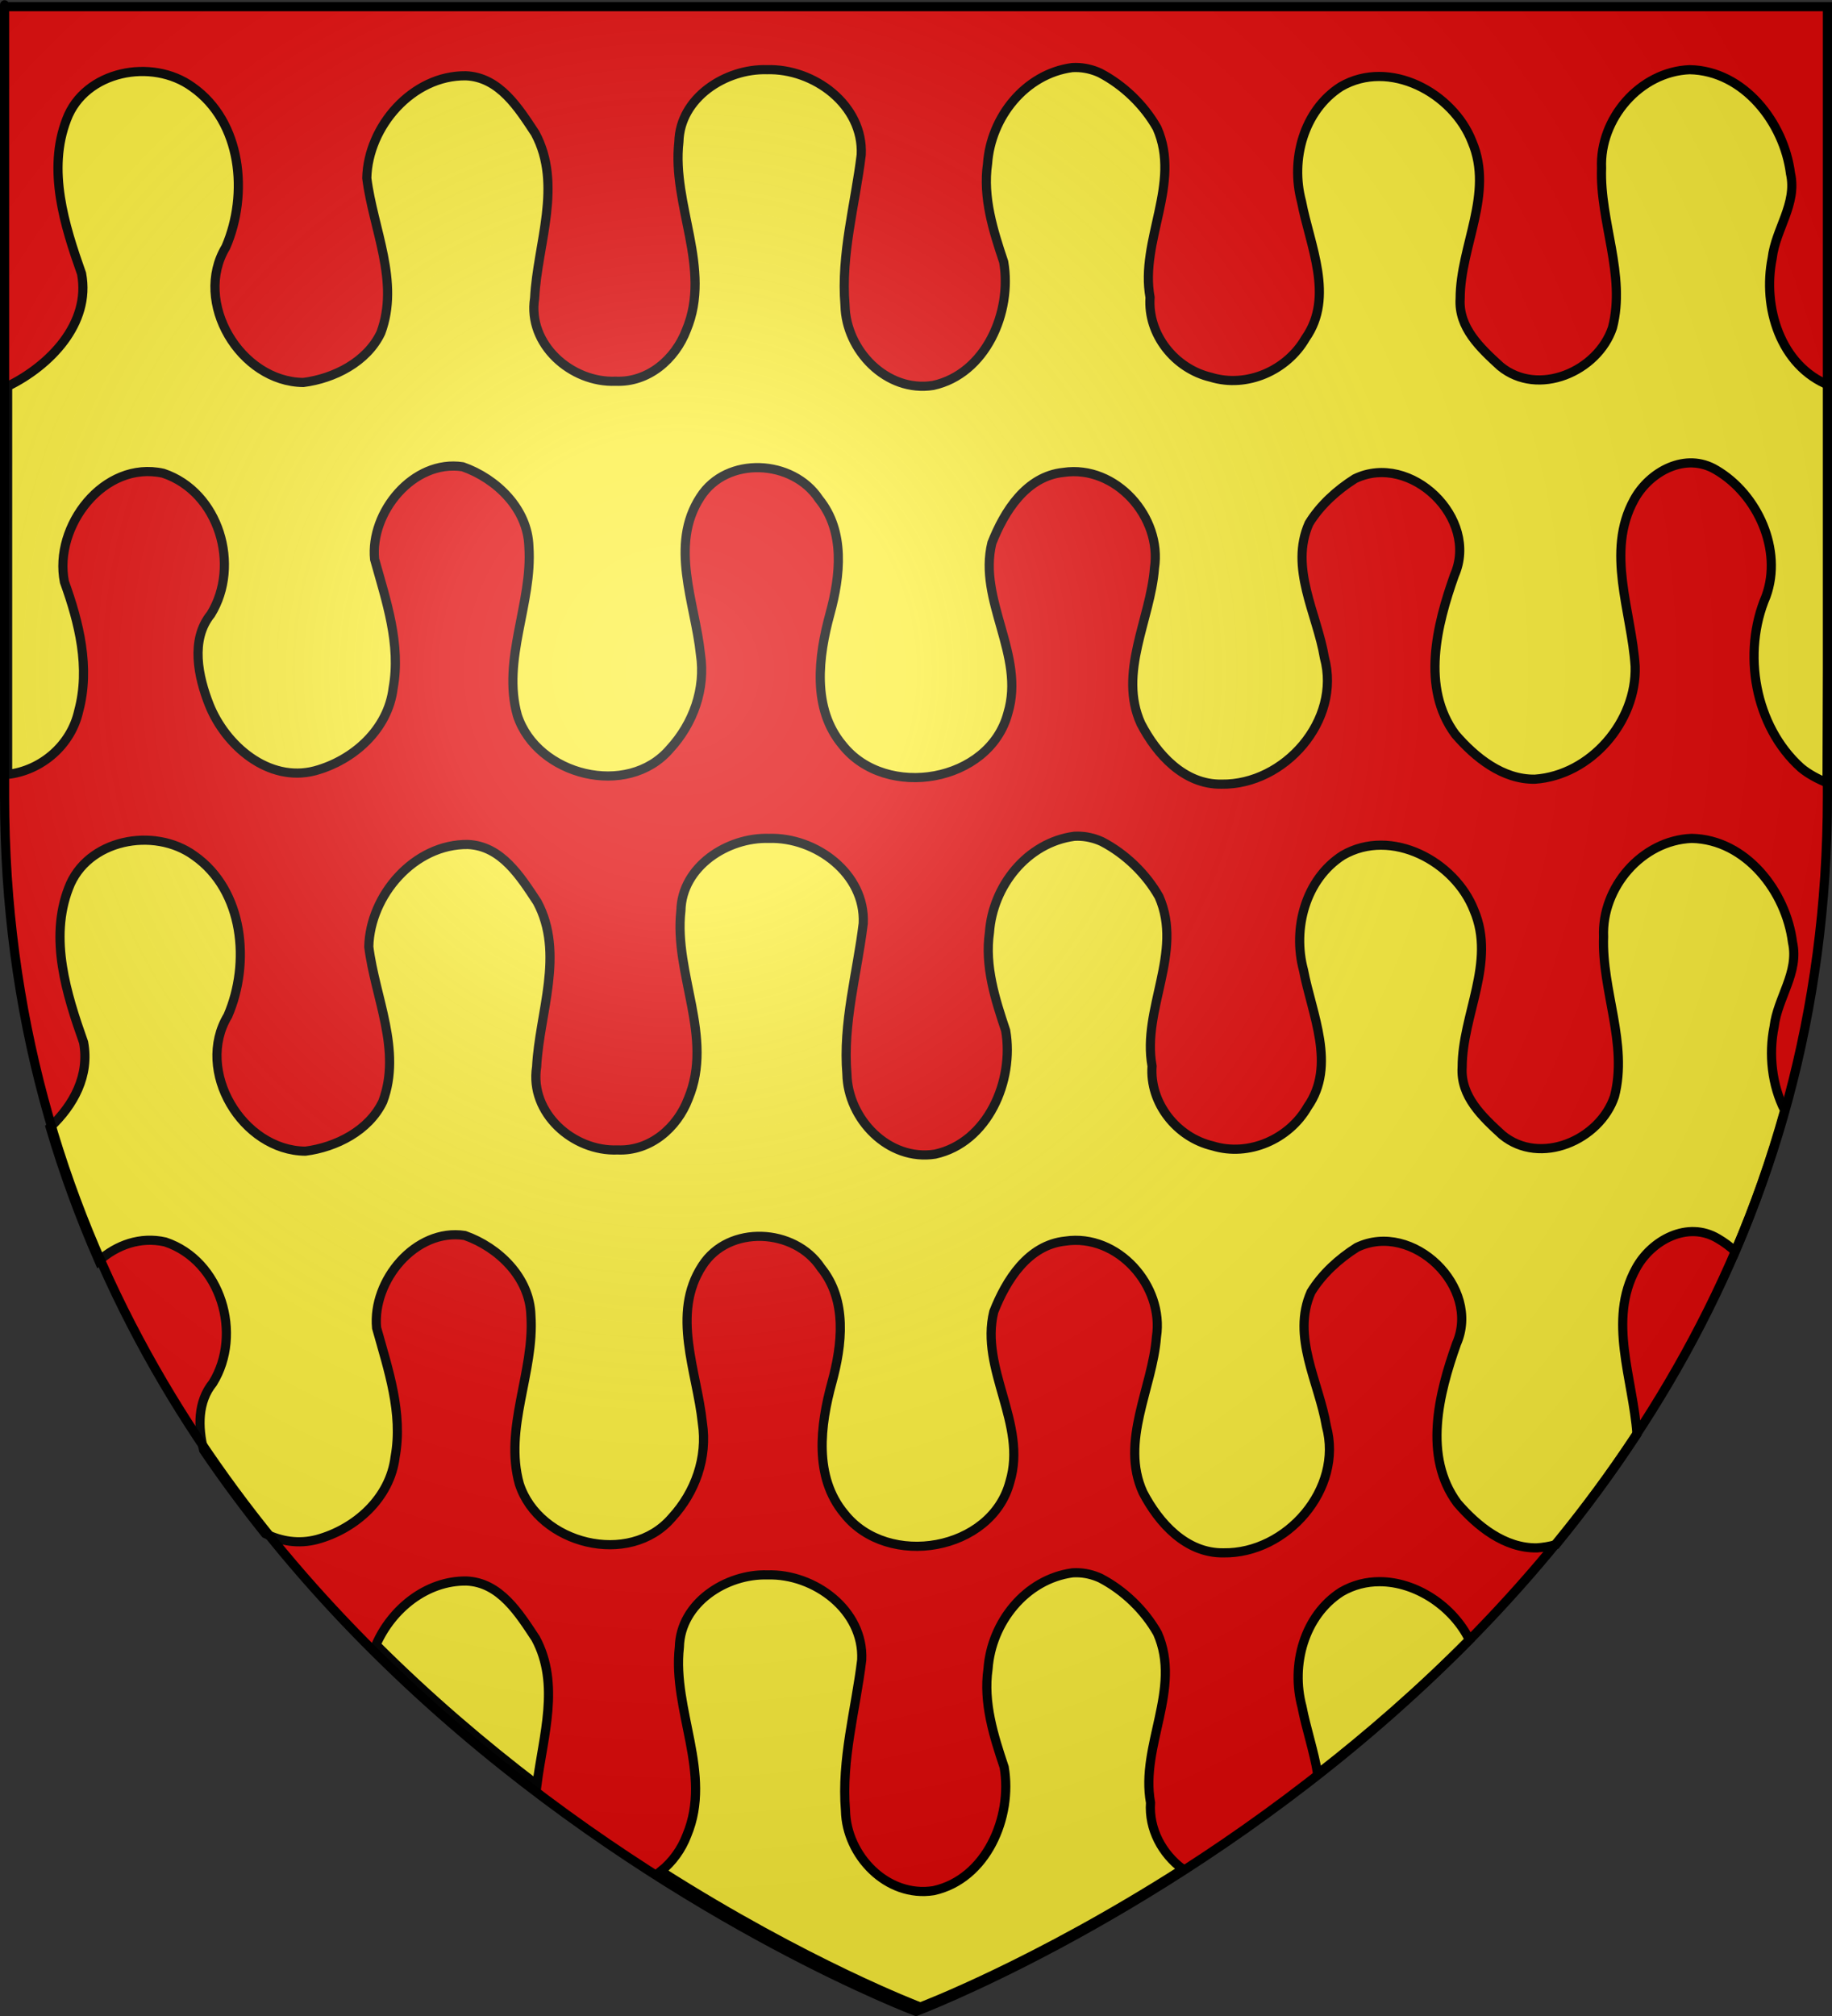 <?xml version="1.0" encoding="UTF-8" standalone="no"?>
<svg
   xmlns:dc="http://purl.org/dc/elements/1.1/"
   xmlns:cc="http://creativecommons.org/ns#"
   xmlns:rdf="http://www.w3.org/1999/02/22-rdf-syntax-ns#"
   xmlns:svg="http://www.w3.org/2000/svg"
   xmlns="http://www.w3.org/2000/svg"
   xmlns:xlink="http://www.w3.org/1999/xlink"
   xmlns:sodipodi="http://sodipodi.sourceforge.net/DTD/sodipodi-0.dtd"
   xmlns:inkscape="http://www.inkscape.org/namespaces/inkscape"
   height="660"
   width="600"
   version="1.0"
   id="svg2"
   sodipodi:version="0.32"
   inkscape:version="0.45+0.46pre0+devel"
   sodipodi:docname="Blason Jean Lovell de Tichmersh (selon Gelre).svg"
   sodipodi:docbase="D:\perso\blasons"
   inkscape:export-filename="/Users/olivier/Desktop/Blason Rouge/Blason_Vide_3D.png"
   inkscape:export-xdpi="144"
   inkscape:export-ydpi="144"
   inkscape:output_extension="org.inkscape.output.svg.inkscape">
  <rect width="100%" height="100%" fill="#333333" stroke="none"/>
  <sodipodi:namedview
     inkscape:window-height="544"
     inkscape:window-width="800"
     inkscape:pageshadow="2"
     inkscape:pageopacity="0.0"
     guidetolerance="10.0"
     gridtolerance="10000"
     objecttolerance="10.0"
     borderopacity="1.0"
     bordercolor="#666666"
     pagecolor="#ffffff"
     id="base"
     showgrid="false"
     height="660px"
     inkscape:zoom="0.51818182"
     inkscape:cx="300"
     inkscape:cy="330"
     inkscape:window-x="-4"
     inkscape:window-y="-4"
     inkscape:current-layer="layer3"
     inkscape:grid-points="false"
     inkscape:grid-bbox="false">
    <inkscape:grid
       id="GridFromPre046Settings"
       type="xygrid"
       originx="0px"
       originy="0px"
       spacingx="1px"
       spacingy="1px"
       color="#0000ff"
       empcolor="#0000ff"
       opacity="0.2"
       empopacity="0.4"
       empspacing="5" />
  </sodipodi:namedview>
  <desc
     id="desc4">Flag of Canton of Valais (Wallis)</desc>
  <defs
     id="defs6">
    <inkscape:perspective
       sodipodi:type="inkscape:persp3d"
       inkscape:vp_x="-50 : 600 : 1"
       inkscape:vp_y="0 : 1000 : 0"
       inkscape:vp_z="700 : 600 : 1"
       inkscape:persp3d-origin="300 : 400 : 1"
       id="perspective39" />
    <linearGradient
       id="linearGradient2893">
      <stop
         style="stop-color:white;stop-opacity:0.314;"
         offset="0"
         id="stop2895" />
      <stop
         id="stop2897"
         offset="0.19"
         style="stop-color:white;stop-opacity:0.251;" />
      <stop
         style="stop-color:#6b6b6b;stop-opacity:0.125;"
         offset="0.6"
         id="stop2901" />
      <stop
         style="stop-color:black;stop-opacity:0.125;"
         offset="1"
         id="stop2899" />
    </linearGradient>
    <linearGradient
       id="linearGradient2885">
      <stop
         id="stop2887"
         offset="0"
         style="stop-color:white;stop-opacity:1;" />
      <stop
         style="stop-color:white;stop-opacity:1;"
         offset="0.229"
         id="stop2891" />
      <stop
         id="stop2889"
         offset="1"
         style="stop-color:black;stop-opacity:1;" />
    </linearGradient>
    <linearGradient
       id="linearGradient2955">
      <stop
         id="stop2867"
         offset="0"
         style="stop-color:#fd0000;stop-opacity:1;" />
      <stop
         style="stop-color:#e77275;stop-opacity:0.659;"
         offset="0.5"
         id="stop2873" />
      <stop
         style="stop-color:black;stop-opacity:0.323;"
         offset="1"
         id="stop2959" />
    </linearGradient>
    <radialGradient
       inkscape:collect="always"
       xlink:href="#linearGradient2955"
       id="radialGradient2961"
       cx="225.524"
       cy="218.901"
       fx="225.524"
       fy="218.901"
       r="300"
       gradientTransform="matrix(-4.167939e-4,2.183,-1.884,-3.599562e-4,615.597,-289.121)"
       gradientUnits="userSpaceOnUse" />
    <polygon
       id="star"
       transform="scale(53,53)"
       points="0,-1 0.588,0.809 -0.951,-0.309 0.951,-0.309 -0.588,0.809 0,-1 " />
    <clipPath
       id="clip">
      <path
         d="M 0,-200 L 0,600 L 300,600 L 300,-200 L 0,-200 z "
         id="path10" />
    </clipPath>
    <radialGradient
       inkscape:collect="always"
       xlink:href="#linearGradient2955"
       id="radialGradient1911"
       gradientUnits="userSpaceOnUse"
       gradientTransform="matrix(-4.167939e-4,2.183,-1.884,-3.599562e-4,615.597,-289.121)"
       cx="225.524"
       cy="218.901"
       fx="225.524"
       fy="218.901"
       r="300" />
    <radialGradient
       inkscape:collect="always"
       xlink:href="#linearGradient2955"
       id="radialGradient2865"
       gradientUnits="userSpaceOnUse"
       gradientTransform="matrix(0,1.749,-1.593,-1.049767e-7,551.788,-191.29)"
       cx="225.524"
       cy="218.901"
       fx="225.524"
       fy="218.901"
       r="300" />
    <radialGradient
       inkscape:collect="always"
       xlink:href="#linearGradient2955"
       id="radialGradient2871"
       gradientUnits="userSpaceOnUse"
       gradientTransform="matrix(0,1.386,-1.323,-5.741131e-8,-158.082,-109.541)"
       cx="225.524"
       cy="218.901"
       fx="225.524"
       fy="218.901"
       r="300" />
    <radialGradient
       inkscape:collect="always"
       xlink:href="#linearGradient2893"
       id="radialGradient3163"
       gradientUnits="userSpaceOnUse"
       gradientTransform="matrix(1.353,0,0,1.349,-77.629,-85.747)"
       cx="221.445"
       cy="226.331"
       fx="221.445"
       fy="226.331"
       r="300" />
  </defs>
  <g
     inkscape:groupmode="layer"
     id="layer3"
     inkscape:label="Fond écu"
     style="display:inline"
     sodipodi:insensitive="true">
    <path
       id="path2855"
       style="fill:#e20909;fill-opacity:1;fill-rule:evenodd;stroke:none;stroke-width:1px;stroke-linecap:butt;stroke-linejoin:miter;stroke-opacity:1"
       d="M 300,658.5 C 300,658.5 598.5,546.18 598.5,260.728 C 598.5,-24.723 598.5,2.176 598.5,2.176 L 1.5,2.176 L 1.5,260.728 C 1.5,546.18 300,658.5 300,658.5 z"
       sodipodi:nodetypes="cccccc" />
  </g>
  <g
     inkscape:groupmode="layer"
     id="layer4"
     inkscape:label="Meubles"
     style="opacity:1;display:inline"
     sodipodi:insensitive="true">
    <g
       id="g6370"
       style="fill:#fcef3c;fill-opacity:1">
      <path
         id="path4591"
         d="M 352.312,22.094 C 351.921,22.093 351.548,22.099 351.156,22.125 C 335.695,24.2 324.52,38.468 323.438,53.562 C 321.832,64.634 325.299,75.533 328.719,85.75 C 331.553,102.146 322.882,122.412 305.594,126.188 C 290.34,128.595 277.06,114.663 276.75,99.969 C 275.355,83.313 280.087,66.972 282.062,50.656 C 282.851,34.403 266.532,22.332 251.188,22.812 C 237.667,22.403 222.683,32.026 222.344,46.469 C 219.998,67.131 233.242,87.819 224.812,108 C 221.179,117.626 212.265,125.286 201.625,124.812 C 187.16,125.418 172.717,112.72 175.094,97.625 C 176.001,79.888 184.372,60.525 175.281,43.625 C 169.843,35.418 163.601,25.259 152.562,24.812 C 135.059,24.6 120.541,41.436 120.125,58.281 C 122.202,75.014 131.003,92.179 124.719,108.969 C 120.197,118.48 109.451,123.925 99.344,125.219 C 78.697,125.021 63.077,98.899 73.969,80.875 C 81.416,63.65 79.253,39.868 62.969,28.469 C 49.785,18.907 27.777,23.113 21.812,39.125 C 15.439,55.663 21.109,73.749 26.719,89.594 C 29.778,105.961 16.286,119.756 2.5,126.469 L 2.5,253.531 C 13.733,252.23 23.362,243.764 25.781,232.719 C 29.587,218.581 25.92,203.853 21.094,190.5 C 17.479,172.325 33.983,150.58 53.469,154.938 C 71.802,161.064 78.886,185.14 69.062,201.094 C 62.268,209.454 64.913,221.581 68.562,230.812 C 73.915,244.091 87.934,256.302 103.125,252.344 C 115.783,248.915 127.116,238.752 128.75,225.312 C 131.367,210.918 126.488,196.73 122.688,183.094 C 121.169,167.697 135.409,150.316 151.562,152.812 C 162.693,156.726 172.871,166.638 173.219,178.969 C 174.49,197.464 164.299,215.827 169.438,234.188 C 175.884,253.932 205.466,261.425 219.375,245.219 C 227.043,236.885 231.139,225.544 229.406,214.188 C 227.655,197.358 219.085,178.495 229.375,162.719 C 238.022,149.192 259.659,150.395 268.219,163.375 C 276.895,174.044 275.206,188.577 271.844,200.906 C 268.002,214.928 265.846,231.862 275.906,243.906 C 290.214,261.993 324.111,256.139 330.094,233.469 C 335.837,214.523 320.239,196.614 324.844,177.781 C 328.909,167.446 336.083,155.903 348.281,154.656 C 365.477,152.101 380.673,169.376 378.094,186.031 C 376.8,202.782 366.113,220.252 373.656,236.906 C 378.86,246.92 387.828,256.92 400.062,256.719 C 420.674,257.049 439.34,235.81 433.75,215.281 C 431.335,200.843 422.24,185.923 428.719,171.344 C 432.364,165.413 437.851,160.445 443.75,156.719 C 462.013,147.915 484.535,169.777 476.344,188.312 C 470.556,204.631 465.374,225.126 476.625,240.406 C 483.124,247.968 492.156,255.261 502.688,255.094 C 520.925,253.832 536.101,236.232 535.531,218.125 C 534.364,200.118 525.781,180.66 535.188,163.594 C 540.211,154.35 552.097,147.879 562.031,153.844 C 575.64,161.778 583.9,180.039 578.406,195.188 C 570.461,213.678 574.671,237.768 589.844,251.375 C 592.364,253.483 595.352,254.981 598.375,256.312 C 598.676,212.948 598.95,169.583 599.219,126.219 C 582.968,119.801 577.216,100.428 580.406,84.531 C 581.526,74.964 588.638,66.8 586.406,56.812 C 584.314,40.251 571.151,23.143 553.375,22.812 C 537.081,23.461 523.846,38.916 524.531,55.031 C 523.891,72.562 532.594,90.067 528.094,107.312 C 523.272,121.628 503.763,130.12 491.344,119.906 C 484.918,114.011 477.585,107.307 478.219,97.688 C 478.245,80.567 489.337,63.386 482.125,46.406 C 475.908,30.408 455.076,19.112 439.125,28.375 C 426.911,36.205 422.617,52.331 426.25,65.938 C 429.001,80.348 437.136,97.14 427.594,110.719 C 421.53,121.276 408.352,127.135 396.562,123.5 C 384.759,120.724 375.801,109.465 376.656,97.375 C 373.254,78.729 386.996,60.159 378.938,41.906 C 374.678,34.372 367.931,27.88 360.25,23.875 C 357.774,22.739 355.053,22.099 352.312,22.094 z"
         style="fill:#fcef3c;fill-opacity:1;fill-rule:evenodd;stroke:#000000;stroke-width:3;stroke-linecap:butt;stroke-linejoin:miter;stroke-miterlimit:4;stroke-dasharray:none;stroke-opacity:1;display:inline" />
      <path
         id="path3702"
         d="M 352.969,273.75 C 352.577,273.749 352.204,273.755 351.812,273.781 C 336.352,275.857 325.145,290.124 324.062,305.219 C 322.457,316.291 325.955,327.19 329.375,337.406 C 332.209,353.802 323.538,374.068 306.25,377.844 C 290.996,380.252 277.685,366.32 277.375,351.625 C 275.98,334.969 280.743,318.629 282.719,302.312 C 283.507,286.059 267.157,273.988 251.812,274.469 C 238.292,274.059 223.339,283.682 223,298.125 C 220.654,318.787 233.867,339.476 225.438,359.656 C 221.804,369.282 212.89,376.942 202.25,376.469 C 187.785,377.074 173.373,364.377 175.75,349.281 C 176.657,331.544 185.028,312.181 175.938,295.281 C 170.499,287.074 164.257,276.915 153.219,276.469 C 135.715,276.256 121.197,293.092 120.781,309.938 C 122.859,326.67 131.659,343.836 125.375,360.625 C 120.854,370.137 110.107,375.582 100,376.875 C 79.353,376.678 63.733,350.556 74.625,332.531 C 82.073,315.307 79.878,291.524 63.594,280.125 C 50.41,270.563 28.433,274.769 22.469,290.781 C 16.096,307.319 21.765,325.405 27.375,341.25 C 29.396,352.061 24.172,361.754 16.438,369.031 C 20.93,384.263 26.31,398.839 32.406,412.75 C 38.273,407.562 45.935,404.762 54.125,406.594 C 72.458,412.72 79.543,436.796 69.719,452.75 C 64.712,458.91 64.818,467.133 66.688,474.719 C 73.144,484.258 79.912,493.358 86.906,502.094 C 92.056,504.607 97.821,505.553 103.781,504 C 116.44,500.571 127.772,490.409 129.406,476.969 C 132.023,462.574 127.145,448.386 123.344,434.75 C 121.826,419.353 136.066,401.972 152.219,404.469 C 163.35,408.382 173.528,418.294 173.875,430.625 C 175.146,449.12 164.955,467.483 170.094,485.844 C 176.54,505.588 206.123,513.082 220.031,496.875 C 227.699,488.542 231.764,477.2 230.031,465.844 C 228.28,449.014 219.71,430.151 230,414.375 C 238.647,400.848 260.315,402.051 268.875,415.031 C 277.552,425.7 275.831,440.233 272.469,452.562 C 268.627,466.584 266.471,483.518 276.531,495.562 C 290.839,513.65 324.767,507.796 330.75,485.125 C 336.493,466.179 320.864,448.27 325.469,429.438 C 329.534,419.102 336.708,407.56 348.906,406.312 C 366.102,403.757 381.329,421.032 378.75,437.688 C 377.456,454.438 366.77,471.908 374.312,488.562 C 379.516,498.576 388.484,508.576 400.719,508.375 C 421.331,508.705 439.997,487.467 434.406,466.938 C 431.992,452.499 422.896,437.579 429.375,423 C 433.02,417.07 438.476,412.102 444.375,408.375 C 462.638,399.571 485.191,421.433 477,439.969 C 471.212,456.287 466.03,476.783 477.281,492.062 C 483.78,499.625 492.812,506.917 503.344,506.75 C 505.469,506.603 507.541,506.253 509.562,505.688 C 518.858,494.322 527.769,482.262 536.125,469.5 C 534.888,451.572 526.455,432.227 535.812,415.25 C 540.836,406.006 552.722,399.535 562.656,405.5 C 564.664,406.671 566.564,408.079 568.312,409.656 C 574.58,394.996 580.022,379.611 584.5,363.5 C 580.309,355.264 579.23,345.166 581.031,336.188 C 582.151,326.62 589.294,318.457 587.062,308.469 C 584.97,291.907 571.807,274.799 554.031,274.469 C 537.737,275.117 524.502,290.572 525.188,306.688 C 524.547,324.218 533.25,341.723 528.75,358.969 C 523.929,373.284 504.388,381.777 491.969,371.562 C 485.543,365.667 478.242,358.963 478.875,349.344 C 478.901,332.223 489.993,315.043 482.781,298.062 C 476.565,282.064 455.701,270.768 439.75,280.031 C 427.536,287.861 423.273,303.988 426.906,317.594 C 429.657,332.004 437.792,348.796 428.25,362.375 C 422.187,372.932 408.977,378.792 397.188,375.156 C 385.384,372.381 376.457,361.121 377.312,349.031 C 373.91,330.385 387.652,311.815 379.594,293.562 C 375.334,286.028 368.587,279.537 360.906,275.531 C 358.431,274.395 355.709,273.755 352.969,273.75 z"
         style="opacity:1;fill:#fcef3c;fill-opacity:1;fill-rule:evenodd;stroke:#000000;stroke-width:3;stroke-linecap:butt;stroke-linejoin:miter;stroke-miterlimit:4;stroke-dasharray:none;stroke-opacity:1;display:inline" />
      <path
         id="path3704"
         d="M 352.5,514.875 C 352.109,514.874 351.704,514.88 351.312,514.906 C 335.852,516.982 324.676,531.249 323.594,546.344 C 321.988,557.416 325.455,568.315 328.875,578.531 C 331.709,594.927 323.038,615.193 305.75,618.969 C 290.496,621.377 277.216,607.445 276.906,592.75 C 275.512,576.094 280.243,559.754 282.219,543.438 C 283.007,527.184 266.688,515.113 251.344,515.594 C 237.824,515.184 222.839,524.807 222.5,539.25 C 220.154,559.912 233.398,580.601 224.969,600.781 C 223.222,605.408 220.229,609.56 216.438,612.594 C 264.394,643.101 301.406,657.062 301.406,657.062 C 301.406,657.062 338.949,642.904 387.406,611.938 C 380.58,606.934 376.203,598.766 376.812,590.156 C 373.41,571.51 387.152,552.94 379.094,534.688 C 374.834,527.153 368.087,520.662 360.406,516.656 C 357.931,515.52 355.24,514.88 352.5,514.875 z M 152.75,517.594 C 139.702,517.435 128.285,526.739 123.156,538.469 C 140.505,555.776 158.395,571.007 175.844,584.312 C 177.865,568.307 183.497,551.389 175.438,536.406 C 169.999,528.199 163.788,518.04 152.75,517.594 z M 451.844,517.812 C 447.548,517.806 443.269,518.841 439.281,521.156 C 427.067,528.986 422.773,545.113 426.406,558.719 C 427.742,565.718 430.328,573.268 431.562,580.75 C 448.081,567.88 464.925,553.282 481.25,536.844 C 475.912,525.993 463.878,517.83 451.844,517.812 z"
         style="opacity:1;fill:#fcef3c;fill-opacity:1;fill-rule:evenodd;stroke:#000000;stroke-width:3;stroke-linecap:butt;stroke-linejoin:miter;stroke-miterlimit:4;stroke-dasharray:none;stroke-opacity:1;display:inline" />
    </g>
  </g>
  <g
     inkscape:groupmode="layer"
     id="layer2"
     inkscape:label="Reflet final"
     sodipodi:insensitive="true"
     style="opacity:1;display:inline">
    <path
       sodipodi:nodetypes="cccccc"
       d="M 300,658.5 C 300,658.5 598.5,546.18 598.5,260.728 C 598.5,-24.723 598.5,2.176 598.5,2.176 L 1.5,2.176 L 1.5,260.728 C 1.5,546.18 300,658.5 300,658.5 z"
       style="opacity:1;fill:url(#radialGradient3163);fill-opacity:1;fill-rule:evenodd;stroke:none;stroke-width:1px;stroke-linecap:butt;stroke-linejoin:miter;stroke-opacity:1"
       id="path2875"
       inkscape:export-xdpi="144"
       inkscape:export-ydpi="144" />
  </g>
  <g
     inkscape:groupmode="layer"
     id="layer1"
     inkscape:label="Contour final"
     style="opacity:1;display:inline"
     sodipodi:insensitive="true">
    <path
       sodipodi:nodetypes="cccccc"
       d="M 300,658.5 C 300,658.5 1.5,546.18 1.5,260.728 C 1.5,-24.723 1.5,2.176 1.5,2.176 L 598.5,2.176 L 598.5,260.728 C 598.5,546.18 300,658.5 300,658.5 z "
       style="opacity:1;fill:none;fill-opacity:1;fill-rule:evenodd;stroke:black;stroke-width:3;stroke-linecap:butt;stroke-linejoin:miter;stroke-miterlimit:4;stroke-dasharray:none;stroke-opacity:1"
       id="path1411"
       inkscape:export-xdpi="144"
       inkscape:export-ydpi="144" />
  </g>
</svg>
